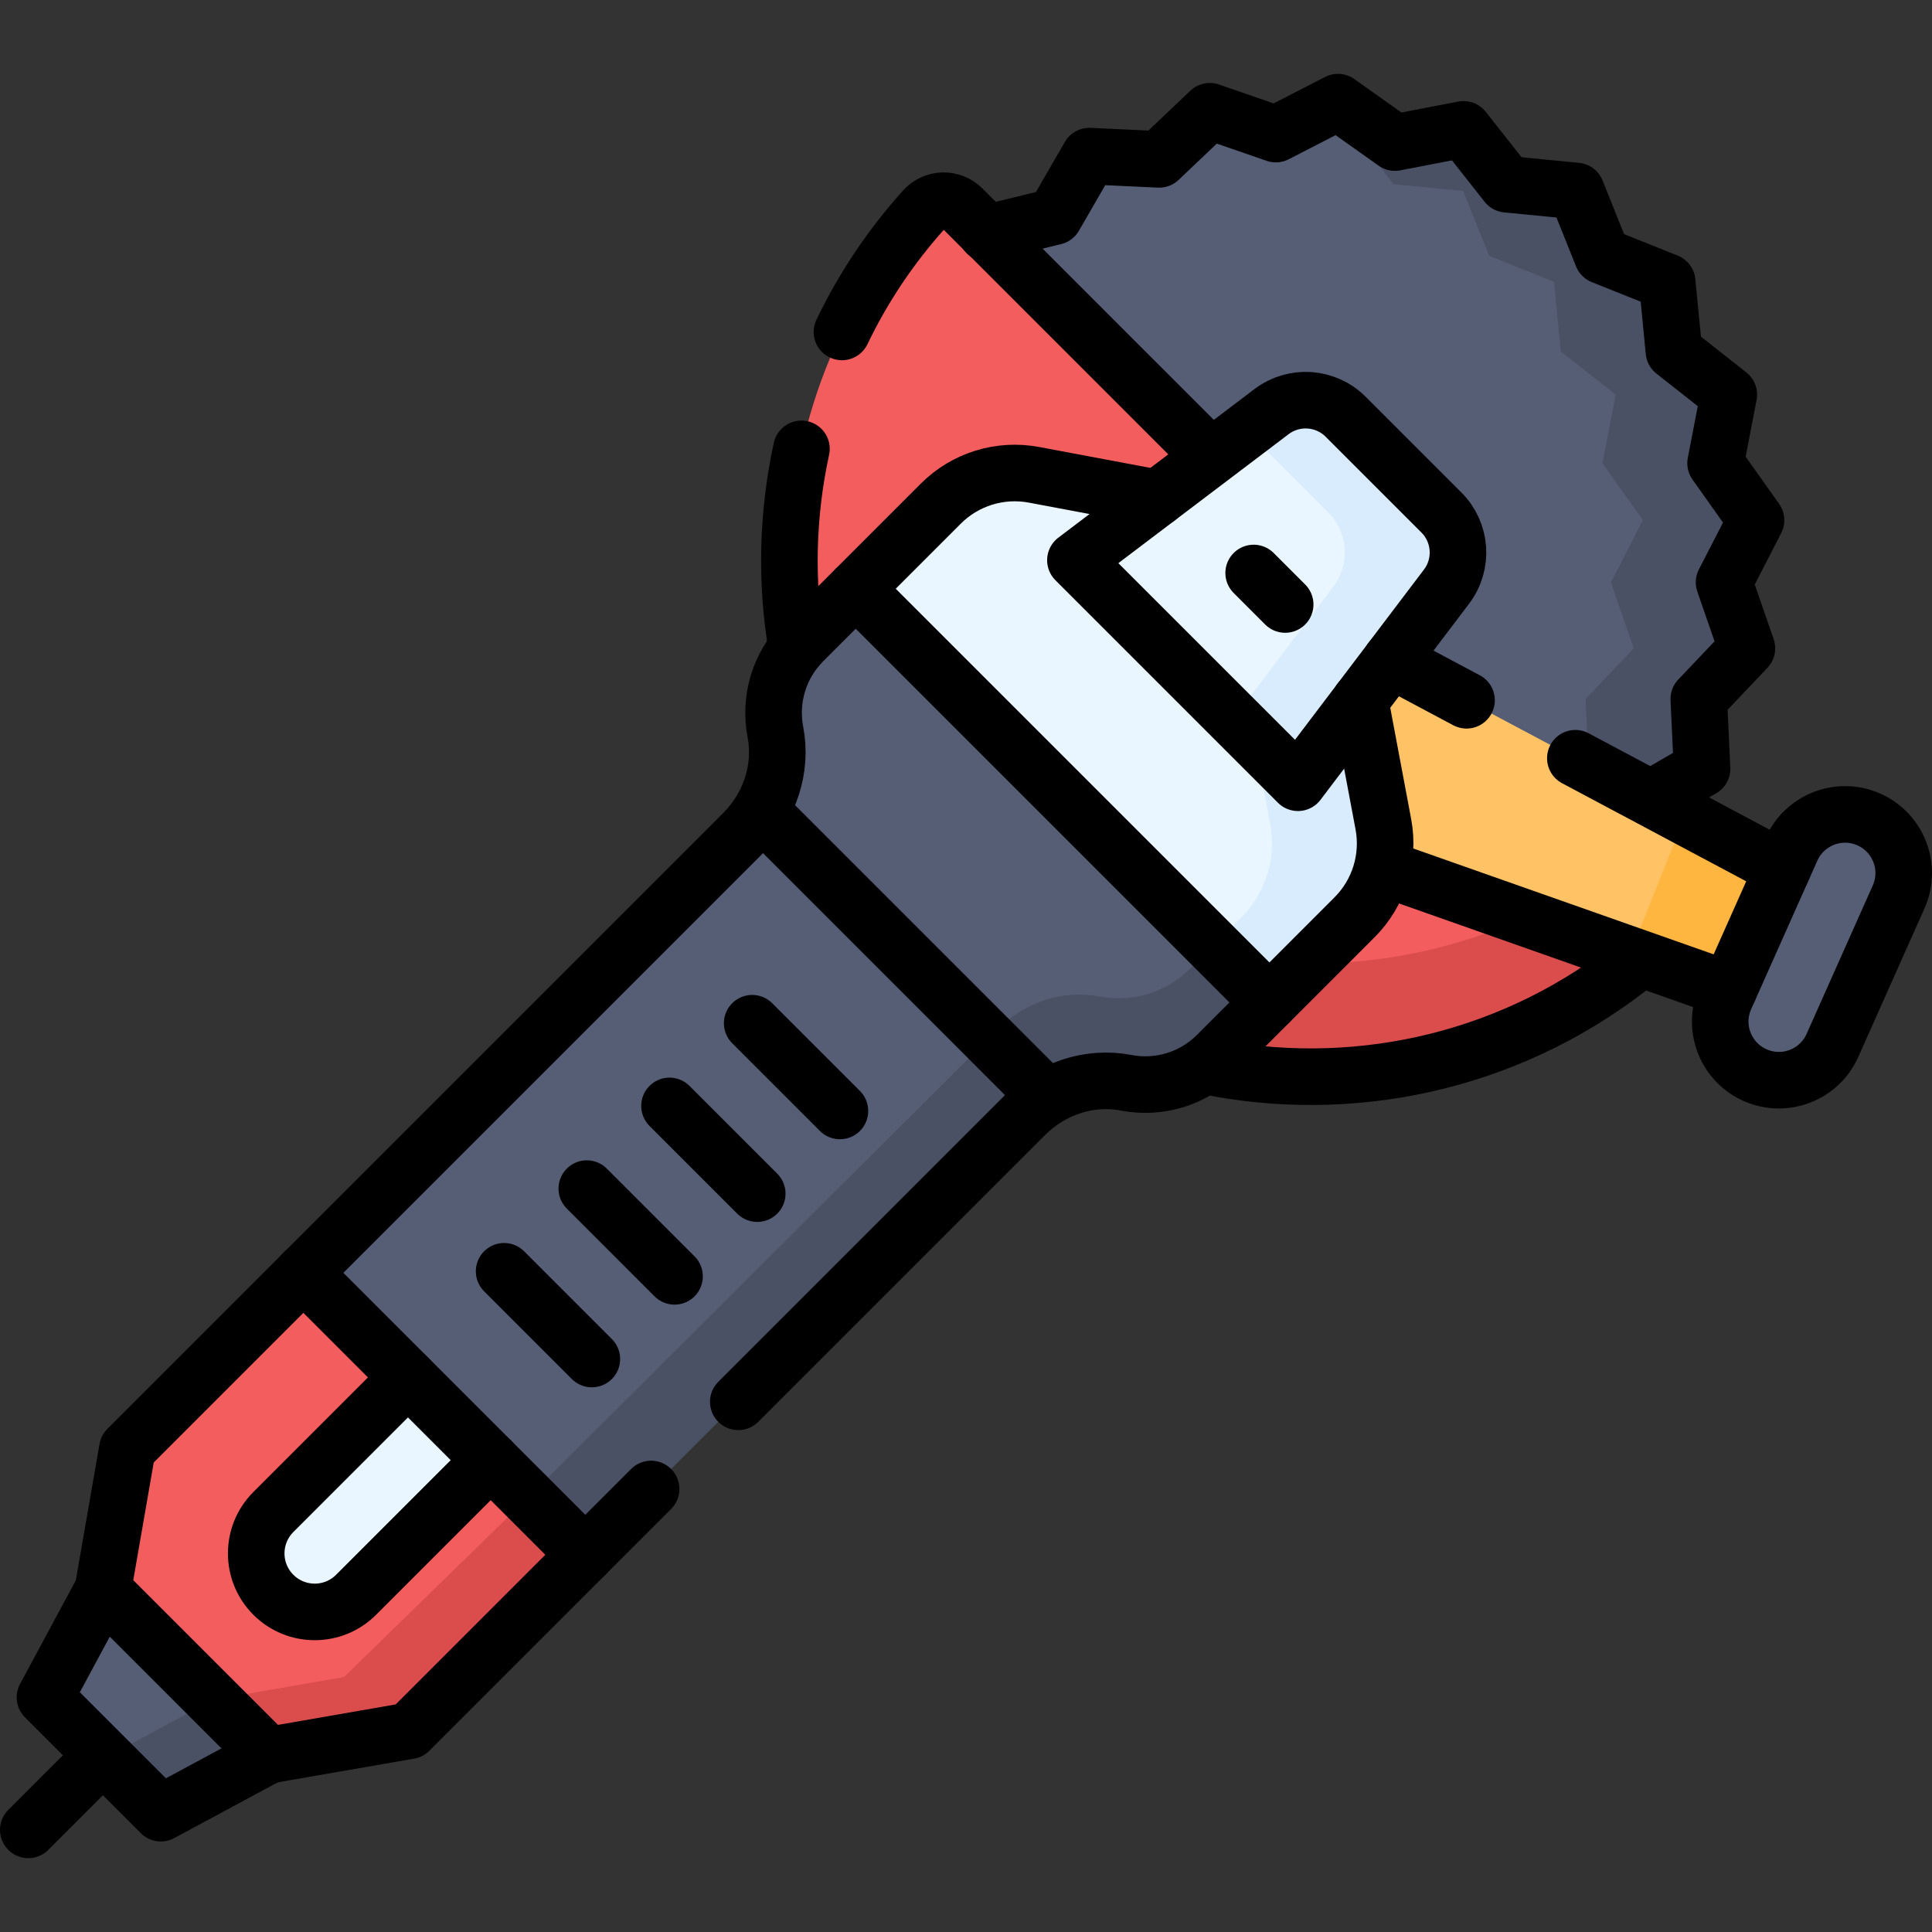 <?xml version="1.0" encoding="UTF-8"?>
<svg xmlns="http://www.w3.org/2000/svg" xmlns:xlink="http://www.w3.org/1999/xlink" version="1.1" id="Capa_1" x="0px" y="0px" viewBox="0 0 512.228 512.228" style="enable-background:new 0 0 512.228 512.228;" xml:space="preserve" width="512" height="512">
<rect x="0" y="0" width="512.228" height="512.228" fill="#333333" stroke="none"/>
<g>
	<g>
		<polygon style="fill:#565E75;" points="430.82,231.085 412.828,235.483 403.564,251.525 385.061,250.659 371.633,263.418 &#10;&#9;&#9;&#9;354.127,257.363 337.654,265.835 322.548,255.116 304.359,258.619 292.894,244.071 274.458,242.277 267.571,225.078 &#10;&#9;&#9;&#9;250.373,218.191 248.578,199.755 234.03,188.289 237.534,170.1 226.814,154.994 235.287,138.522 229.232,121.015 241.991,107.588 &#10;&#9;&#9;&#9;241.125,89.084 257.166,79.822 261.565,61.83 279.557,57.431 288.82,41.389 307.324,42.255 320.752,29.497 338.258,35.552 &#10;&#9;&#9;&#9;354.513,30.927 379.008,45.005 416.456,63.306 446.301,115.395 447.146,150.308 429.161,207.152 &#9;&#9;"/>
		<polygon style="fill:#4B5165;" points="457.098,154.393 465.571,137.921 454.851,122.814 458.355,104.625 443.807,93.159 &#10;&#9;&#9;&#9;442.012,74.723 424.814,67.836 417.926,50.637 399.491,48.843 388.026,34.295 369.836,37.799 354.73,27.079 338.258,35.552 &#10;&#9;&#9;&#9;358.026,34.295 369.491,48.843 387.926,50.637 394.814,67.836 412.012,74.723 413.807,93.159 428.355,104.625 424.851,122.814 &#10;&#9;&#9;&#9;435.571,137.921 427.098,154.393 433.153,171.899 420.394,185.327 421.26,203.83 405.218,213.092 400.82,231.085 382.828,235.483 &#10;&#9;&#9;&#9;373.564,251.525 355.061,250.659 341.633,263.418 327.225,258.434 337.654,265.835 354.127,257.363 371.633,263.418 &#10;&#9;&#9;&#9;385.061,250.659 403.564,251.525 412.828,235.483 430.82,231.085 435.218,213.092 451.26,203.83 450.394,185.327 463.153,171.899 &#10;&#9;&#9;&#9;&#9;&#9;"/>
		<path style="fill:#F45D5D;" d="M428.837,228.948c-53.825,53.825-148.374,45.247-178.768,16.148&#10;&#9;&#9;&#9;c-53.193-50.927-53.768-135.445-5.085-189.555c2.686-2.985,7.325-3.121,10.164-0.282l106.969,106.969l-1.505,23.537l32.477,7.434&#10;&#9;&#9;&#9;L428.837,228.948z"/>
		<path style="fill:#DB4D4D;" d="M250.068,215.095L250.068,215.095c0,22.305,12.023,43.004,31.615,53.665&#10;&#9;&#9;&#9;c52.278,28.447,119.077,20.559,163.301-23.665l-16.148-16.148C374.919,268.436,298.792,263.819,250.068,215.095z"/>
		<polygon style="fill:#FFC365;" points="432.069,253.127 333.721,218.467 359.384,169.98 446.7,216.496 453.048,241.469 &#9;&#9;"/>
		<polygon style="fill:#FFB640;" points="446.7,216.496 432.069,253.127 458.367,262.396 480.403,251.158 472.661,230.326 &#9;&#9;"/>
		<path style="fill:#565E75;" d="M465.471,285.117L465.471,285.117c-7.885-3.402-11.519-12.552-8.117-20.437l17.545-39.364&#10;&#9;&#9;&#9;c3.402-7.885,12.552-11.519,20.437-8.117v0c7.885,3.402,11.519,12.552,8.117,20.437L485.907,277&#10;&#9;&#9;&#9;C482.505,284.885,473.356,288.519,465.471,285.117z"/>
		<path style="fill:#EAF6FF;" d="M372.935,141.58l-25.408-25.408c-5.291-5.291-11.104-6.509-17.069-1.991l-23.572,17.858&#10;&#9;&#9;&#9;l-32.746-6.154c-8.986-1.689-18.227,1.168-24.692,7.633l-22.573,22.573l33.879,81.782l60.812,12.909l27.879-15.443l-5.037-45.709&#10;&#9;&#9;&#9;L372.935,141.58z"/>
		<g>
			<path style="fill:#D8ECFE;" d="M382.167,135.89l-25.408-25.408c-5.291-5.291-13.675-5.867-19.64-1.348l-6.661,5.047l21.71,21.71&#10;&#9;&#9;&#9;&#9;c5.291,5.291,5.867,13.675,1.348,19.64l-22.905,30.234l6.154,32.745c1.689,8.986-1.168,18.227-7.633,24.692l-14.502,14.502&#10;&#9;&#9;&#9;&#9;l21.929,8.071l22.573-22.573c6.465-6.465,9.322-15.706,7.633-24.692l-6.154-32.745l22.905-30.234&#10;&#9;&#9;&#9;&#9;C388.034,149.566,387.459,141.182,382.167,135.89z"/>
		</g>
		<path style="fill:#565E75;" d="M226.875,156.091l-13.914,13.914c-6.546,6.546-9.006,15.631-7.381,24.085&#10;&#9;&#9;&#9;c1.873,9.745-1.537,19.765-8.554,26.782L80.433,337.464l23.21,44.568l36.357,15h15.185l111.481-109.885&#10;&#9;&#9;&#9;c7.017-7.017,17.037-10.427,26.782-8.554c8.454,1.625,17.539-0.835,24.085-7.381l4.033-20.428L226.875,156.091z"/>
		<path style="fill:#4B5165;" d="M321.566,250.782l-6.026,6.026c-6.546,6.546-15.63,9.006-24.085,7.381&#10;&#9;&#9;&#9;c-9.745-1.873-19.765,1.537-26.782,8.554L140.001,397.032v13.719l15.185,1.465l116.592-116.592&#10;&#9;&#9;&#9;c7.017-7.017,17.037-10.427,26.782-8.554c8.454,1.625,17.539-0.835,24.085-7.381l13.914-13.914L321.566,250.782z"/>
		<polygon style="fill:#F45D5D;" points="103.643,451.111 56.443,450.662 34.183,443.765 27.279,421.497 33.776,384.121 &#10;&#9;&#9;&#9;80.433,337.464 108.163,365.194 108.711,383.158 130.1,387.131 140.001,397.032 &#9;&#9;"/>
		<polygon style="fill:#DB4D4D;" points="91.232,444.614 56.443,450.662 56.443,460.305 71.152,465.371 108.528,458.873 &#10;&#9;&#9;&#9;155.185,412.216 140.001,397.032 &#9;&#9;"/>
		<polygon style="fill:#565E75;" points="27.941,466.033 11.924,450.016 27.279,421.497 56.443,450.662 49.547,465.676 &#9;&#9;"/>
		<polygon style="fill:#4B5165;" points="56.443,450.662 27.941,466.033 42.634,480.726 71.152,465.371 &#9;&#9;"/>
		<path style="fill:#EAF6FF;" d="M72.475,422.82L72.475,422.82c-6.058-6.058-6.058-15.879,0-21.937l35.689-35.689l21.937,21.937&#10;&#9;&#9;&#9;L94.411,422.82C88.354,428.877,78.532,428.877,72.475,422.82z"/>
	</g>
	<g>
		
			<polyline style="fill:none;stroke:#000000;stroke-width:15;stroke-linecap:round;stroke-linejoin:round;stroke-miterlimit:10;" points="&#10;&#9;&#9;&#9;261.565,61.83 279.557,57.431 288.82,41.389 307.324,42.255 320.752,29.497 338.258,35.552 354.73,27.079 369.836,37.799 &#10;&#9;&#9;&#9;388.026,34.295 399.491,48.843 417.926,50.637 424.814,67.836 442.012,74.723 443.807,93.159 458.355,104.625 454.851,122.814 &#10;&#9;&#9;&#9;465.571,137.921 457.098,154.393 463.153,171.899 450.394,185.327 451.26,203.83 438.958,210.933 &#9;&#9;"/>
		<path style="fill:none;stroke:#000000;stroke-width:15;stroke-linecap:round;stroke-linejoin:round;stroke-miterlimit:10;" d="&#10;&#9;&#9;&#9;M223.226,88.006c5.547-11.561,12.799-22.509,21.757-32.466c2.686-2.985,7.325-3.121,10.164-0.282l63.748,63.748"/>
		<path style="fill:none;stroke:#000000;stroke-width:15;stroke-linecap:round;stroke-linejoin:round;stroke-miterlimit:10;" d="&#10;&#9;&#9;&#9;M211.268,171.861c-3.002-17.312-2.574-35.494,1.22-52.855"/>
		<path style="fill:none;stroke:#000000;stroke-width:15;stroke-linecap:round;stroke-linejoin:round;stroke-miterlimit:10;" d="&#10;&#9;&#9;&#9;M434.517,254.557c-31.949,26.058-72.855,35.639-111.391,28.742"/>
		
			<line style="fill:none;stroke:#000000;stroke-width:15;stroke-linecap:round;stroke-linejoin:round;stroke-miterlimit:10;" x1="458.367" y1="262.396" x2="367.241" y2="230.28"/>
		
			<line style="fill:none;stroke:#000000;stroke-width:15;stroke-linecap:round;stroke-linejoin:round;stroke-miterlimit:10;" x1="417.668" y1="201.03" x2="472.661" y2="230.326"/>
		
			<line style="fill:none;stroke:#000000;stroke-width:15;stroke-linecap:round;stroke-linejoin:round;stroke-miterlimit:10;" x1="368.777" y1="174.984" x2="388.82" y2="185.662"/>
		<path style="fill:none;stroke:#000000;stroke-width:15;stroke-linecap:round;stroke-linejoin:round;stroke-miterlimit:10;" d="&#10;&#9;&#9;&#9;M344.122,207.529l-59.001-59.001l51.998-39.393c5.965-4.519,14.349-3.943,19.64,1.348l25.408,25.408&#10;&#9;&#9;&#9;c5.291,5.291,5.867,13.675,1.348,19.64L344.122,207.529z"/>
		<path style="fill:none;stroke:#000000;stroke-width:15;stroke-linecap:round;stroke-linejoin:round;stroke-miterlimit:10;" d="&#10;&#9;&#9;&#9;M465.471,285.117L465.471,285.117c-7.885-3.402-11.519-12.552-8.117-20.437l17.545-39.364c3.402-7.885,12.552-11.519,20.437-8.117&#10;&#9;&#9;&#9;v0c7.885,3.402,11.519,12.552,8.117,20.437L485.907,277C482.505,284.885,473.356,288.519,465.471,285.117z"/>
		
			<line style="fill:none;stroke:#000000;stroke-width:15;stroke-linecap:round;stroke-linejoin:round;stroke-miterlimit:10;" x1="332.382" y1="151.916" x2="340.734" y2="160.267"/>
		<path style="fill:none;stroke:#000000;stroke-width:15;stroke-linecap:round;stroke-linejoin:round;stroke-miterlimit:10;" d="&#10;&#9;&#9;&#9;M195.741,371.66l76.036-76.036c7.017-7.017,17.037-10.427,26.782-8.554c8.454,1.625,17.539-0.835,24.085-7.381l36.487-36.487&#10;&#9;&#9;&#9;c6.465-6.465,9.322-15.706,7.633-24.692l-6.154-32.746"/>
		<path style="fill:none;stroke:#000000;stroke-width:15;stroke-linecap:round;stroke-linejoin:round;stroke-miterlimit:10;" d="&#10;&#9;&#9;&#9;M306.886,132.039l-32.746-6.154c-8.986-1.689-18.227,1.168-24.692,7.633l-36.487,36.487c-6.546,6.546-9.006,15.631-7.381,24.085&#10;&#9;&#9;&#9;c1.873,9.745-1.537,19.765-8.554,26.782L80.433,337.464l74.752,74.752l17.443-17.443"/>
		
			<line style="fill:none;stroke:#000000;stroke-width:15;stroke-linecap:round;stroke-linejoin:round;stroke-miterlimit:10;" x1="226.875" y1="156.091" x2="336.558" y2="265.775"/>
		
			<line style="fill:none;stroke:#000000;stroke-width:15;stroke-linecap:round;stroke-linejoin:round;stroke-miterlimit:10;" x1="202.305" y1="215.592" x2="277.057" y2="290.344"/>
		
			<polyline style="fill:none;stroke:#000000;stroke-width:15;stroke-linecap:round;stroke-linejoin:round;stroke-miterlimit:10;" points="&#10;&#9;&#9;&#9;155.185,412.216 108.528,458.873 71.152,465.371 27.279,421.497 33.776,384.121 80.433,337.464 &#9;&#9;"/>
		
			<polyline style="fill:none;stroke:#000000;stroke-width:15;stroke-linecap:round;stroke-linejoin:round;stroke-miterlimit:10;" points="&#10;&#9;&#9;&#9;71.152,465.371 42.634,480.726 11.924,450.016 27.279,421.497 &#9;&#9;"/>
		
			<line style="fill:none;stroke:#000000;stroke-width:15;stroke-linecap:round;stroke-linejoin:round;stroke-miterlimit:10;" x1="26.205" y1="466.445" x2="7.5" y2="485.149"/>
		<path style="fill:none;stroke:#000000;stroke-width:15;stroke-linecap:round;stroke-linejoin:round;stroke-miterlimit:10;" d="&#10;&#9;&#9;&#9;M130.1,387.131L94.411,422.82c-6.058,6.058-15.879,6.058-21.937,0l0,0c-6.058-6.058-6.058-15.879,0-21.937l35.689-35.689"/>
		<g>
			
				<line style="fill:none;stroke:#000000;stroke-width:15;stroke-linecap:round;stroke-linejoin:round;stroke-miterlimit:10;" x1="199.427" y1="271.285" x2="222.687" y2="294.544"/>
			
				<line style="fill:none;stroke:#000000;stroke-width:15;stroke-linecap:round;stroke-linejoin:round;stroke-miterlimit:10;" x1="177.504" y1="293.209" x2="200.763" y2="316.468"/>
			
				<line style="fill:none;stroke:#000000;stroke-width:15;stroke-linecap:round;stroke-linejoin:round;stroke-miterlimit:10;" x1="155.58" y1="315.132" x2="178.839" y2="338.392"/>
			
				<line style="fill:none;stroke:#000000;stroke-width:15;stroke-linecap:round;stroke-linejoin:round;stroke-miterlimit:10;" x1="133.657" y1="337.056" x2="156.916" y2="360.315"/>
		</g>
	</g>
</g>















</svg>
